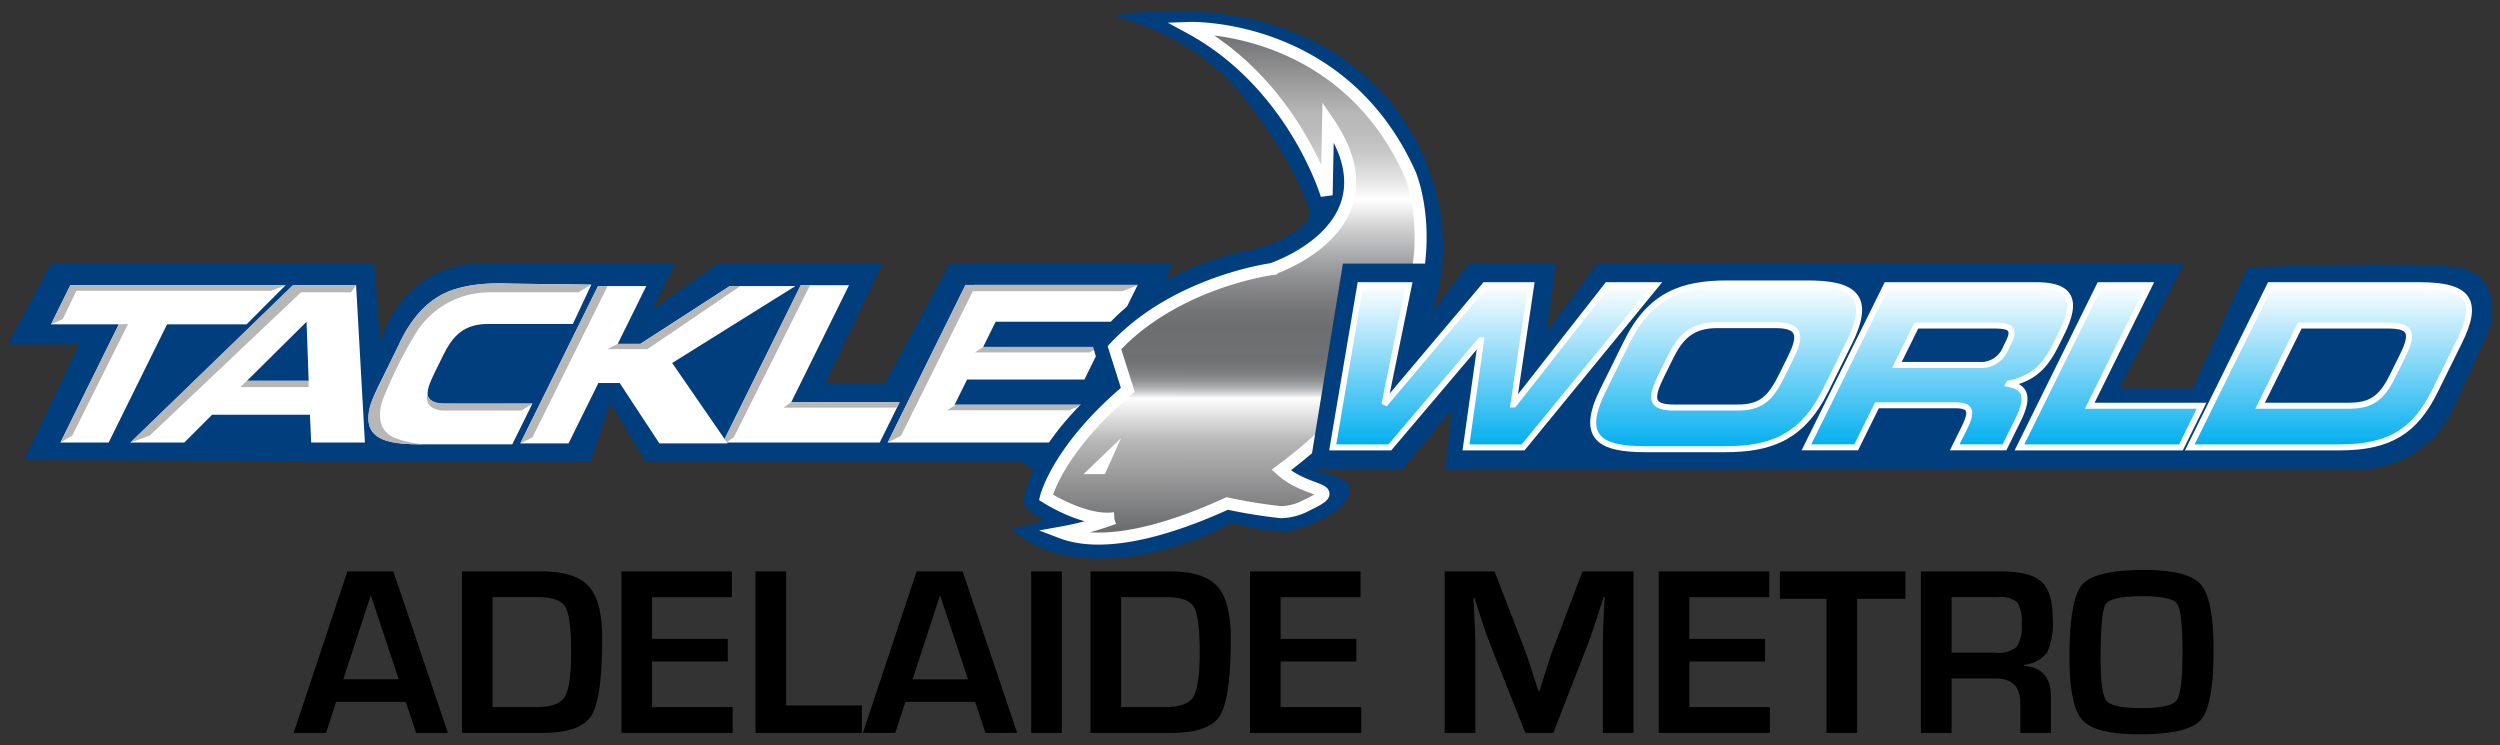 <svg xmlns="http://www.w3.org/2000/svg" xmlns:xlink="http://www.w3.org/1999/xlink" width="322" height="96" viewBox="0 0 322 96"><rect x="0" y="0" width="322" height="96" fill="#333333" stroke="none"/><defs><style>.a{fill:#003e7e;}.b{fill:#fff;}.c{fill:#b8b7b7;}.d{fill:none;}.e,.f,.g,.h,.i,.j{stroke:#fff;}.e,.f,.g,.h,.j{stroke-width:0.775px;}.e{fill:url(#a);}.f{fill:url(#b);}.g{fill:url(#c);}.h{fill:url(#d);}.i{stroke-width:1.55px;fill:url(#e);}.j{fill:url(#f);}</style><linearGradient id="a" x1="222.328" y1="36.507" x2="222.328" y2="57.854" gradientUnits="userSpaceOnUse"><stop offset="0" stop-color="#fff"/><stop offset="1" stop-color="#00aeef"/></linearGradient><linearGradient id="b" x1="249.642" y1="36.737" x2="249.642" y2="57.622" xlink:href="#a"/><linearGradient id="c" x1="271.832" y1="36.737" x2="271.832" y2="57.622" xlink:href="#a"/><linearGradient id="d" x1="300.024" y1="36.737" x2="300.024" y2="57.622" xlink:href="#a"/><linearGradient id="e" x1="148.612" y1="-185.391" x2="167.703" y2="-248.333" gradientTransform="translate(70.458 289.913) rotate(-16.877)" gradientUnits="userSpaceOnUse"><stop offset="0" stop-color="#6d6e70"/><stop offset="0.022" stop-color="#6d6e70"/><stop offset="0.191" stop-color="#b8b7b7"/><stop offset="0.275" stop-color="#fff"/><stop offset="0.281" stop-color="#e3e3e4"/><stop offset="0.289" stop-color="#c4c4c5"/><stop offset="0.298" stop-color="#a8a9aa"/><stop offset="0.309" stop-color="#929395"/><stop offset="0.321" stop-color="#818284"/><stop offset="0.336" stop-color="#767778"/><stop offset="0.357" stop-color="#6f7072"/><stop offset="0.416" stop-color="#6d6e70"/><stop offset="0.448" stop-color="#747577"/><stop offset="0.493" stop-color="#878789"/><stop offset="0.547" stop-color="#a5a6a7"/><stop offset="0.607" stop-color="#d0d0d1"/><stop offset="0.663" stop-color="#fff"/><stop offset="0.707" stop-color="#e2e2e2"/><stop offset="0.752" stop-color="#cbcaca"/><stop offset="0.795" stop-color="#bdbcbc"/><stop offset="0.831" stop-color="#b8b7b7"/><stop offset="0.994" stop-color="#6d6e70"/></linearGradient><linearGradient id="f" x1="192.465" y1="36.737" x2="192.465" y2="57.622" xlink:href="#a"/></defs><title>logo--black</title><path d="M53.594,94.4,52.268,90.4H43.291L42,94.4H37.82l6.919-20.8h5.929l7.026,20.8ZM47.757,76.655,44.221,87.492h7.133l-3.6-10.837Zm28.41,15.523q-1.4,2.219-6.325,2.218H59.493v-20.8H69.72q4.359,0,6.1,1.905t1.745,6.676q0,7.788-1.4,10ZM72.814,78.164q-.747-1.249-3.506-1.25H63.44V91.073h5.624q2.837,0,3.666-1.3t.831-5.754q0-4.6-.747-5.853ZM94.365,91.073V94.4H80.038v-20.8H94.273v3.322H83.985v5.365H93.74v2.912H83.985v5.882ZM97.306,94.4v-20.8h3.948V90.86h9.755V94.4Zm29.614,0L125.594,90.4h-8.977l-1.3,3.993h-4.176l6.919-20.8h5.929l7.026,20.8Zm-5.837-17.741-3.536,10.837h7.133l-3.6-10.837ZM132.819,94.4v-20.8h3.947V94.4Zm24.309-2.218q-1.4,2.219-6.325,2.218H140.455v-20.8h10.226q4.36,0,6.1,1.905t1.745,6.676q0,7.788-1.4,10Zm-3.353-14.014q-.746-1.249-3.5-1.25H144.4V91.073h5.624q2.835,0,3.666-1.3t.83-5.754q0-4.6-.747-5.853Zm21.552,12.909V94.4H161v-20.8h14.235v3.322H164.947v5.365H174.7v2.912h-9.755v5.882ZM206.45,94.4V83.057q0-1.358.075-3.079l.077-1.555.076-1.539h-.122l-.472,1.448-.458,1.447q-.639,1.952-.99,2.881L200.063,94.4h-3.6l-4.619-11.644q-.381-.961-1.006-2.881l-.472-1.448L189.9,76.99h-.121l.076,1.509.076,1.525q.091,1.769.091,3.033V94.4h-3.947v-20.8H192.5l3.718,9.632q.382,1.006,1.006,2.881l.457,1.448.473,1.433h.138l.441-1.433.457-1.433q.564-1.814.976-2.865l3.658-9.663H210.4V94.4Zm21.52-3.323V94.4H213.643v-20.8h14.236v3.322H217.591v5.365h9.754v2.912h-9.754v5.882ZM239.2,77.127V94.4h-3.948V77.127h-6V73.592h16.171v3.535Zm24.47,6.905a4.285,4.285,0,0,1-2.965,1.6v.137q3.46.215,3.46,4.04V94.4h-3.947V90.6q0-3.216-3.171-3.216h-5.685V94.4h-3.947v-20.8h10.257q3.826,0,5.274,1.326t1.448,4.8a8.9,8.9,0,0,1-.724,4.313Zm-3.856-6.47a3.426,3.426,0,0,0-2.507-.648h-5.945v7.149h5.67a3.677,3.677,0,0,0,2.691-.725,4.5,4.5,0,0,0,.662-2.9,4.767,4.767,0,0,0-.571-2.873ZM283.472,92.72q-1.639,1.859-7.934,1.859-5.668,0-7.331-1.836t-1.661-8.086q0-7.437,1.63-9.343t8-1.9q5.67,0,7.3,1.882t1.631,8.421q0,7.149-1.638,9.008Zm-3.064-14.975q-.695-.953-4.534-.953-3.978,0-4.649,1.021t-.671,7.073q0,4.481.785,5.4t4.626.915q3.674,0,4.405-1.03t.731-6.241q0-5.228-.693-6.18Z"/><path class="a" d="M173.892,29.222c4.837,10.9,9.237,12.721,9.237,12.721l6.083-8.037h11.21L199.19,42.73l6.592-8.824h75.541L272.95,50.034h9.471l7.1-15.616s21.063-.768,26.951,0,4.351,7.424,4.351,7.424-1.534,3.84-5.12,11.263-12.031,7.424-12.031,7.424h-117.5l.767-7.68-6.4,7.68H168.148s-6.666-10.021-7.689-9.509,7,14.8,4.219,13.74c-5.9-2.244-3.66-2.007-12.612-.647-13.53,2.057-20.223-4.606-20.223-4.606H83.205L78.6,51.826l-2.561,7.681L3.078,59.25l7.115-14.908H1L6.582,33.948H48.2l.743,9.994c3.965-11.27,14.018-9.994,14.018-9.994h24l-2.919,5.9,8.437-5.9h21.174l-7.4,15.52,7.694-.054,8.35-15.466h28.76s-6.222,13.579-1.18,11.282c6.34-2.256,17.012-2.357,19.775-2.508s2.771-15.058,2.771-15.058Z"/><path class="b" d="M37.778,36.737h8.087L47,57H40.082l-.163-3.585H27.324L23.735,57H16.794ZM31.805,49.051h7.95l-.27-7.612Z"/><path class="b" d="M63.989,57.226H53.968c-5.6,0-8.237-1.4-5.305-7.333l2.987-6.046c2.931-5.935,6.954-7.334,12.551-7.334l11.962.15-2.376,5.056H62.974c-3.275,0-4.651,1.537-5.9,4.058L56,47.96c-1.451,2.939-1.389,4.059,1.549,4.059H68.557l-2.577,5.21Z"/><path class="b" d="M77.028,36.846H83.24l-3.677,7.445h2.91l11.516-7.445h8.454L86.575,46.754l7.143,10.358H84.929L79.816,49.33H77.074l-3.846,7.782H67.013Z"/><path class="b" d="M103.136,36.737h6.215L101.912,51.8H115.88L113.307,57H93.125Z"/><path class="b" d="M124.346,36.737h22.168l-2.323,4.7H128.238l-1.605,3.247h15.113l-2.072,4.2H124.558l-1.606,3.246h16.321L136.866,57H114.334Z"/><path class="b" d="M9.06,36.737H36.786l-5.03,5.037H21.518L13.993,57H7.782L15.3,41.774H6.571Z"/><polygon class="c" points="7.782 57.003 9.309 56.102 16.495 41.738 15.304 41.774 7.782 57.003"/><polygon class="c" points="6.571 41.774 8.078 41.1 9.845 37.454 34.949 37.454 36.786 36.737 9.06 36.737 6.571 41.774"/><polygon class="c" points="16.794 57.003 19.286 56.099 38.763 37.655 45.213 37.655 45.865 36.737 37.687 36.737 16.794 57.003"/><polygon class="c" points="31.805 49.051 30.946 49.853 39.755 49.853 39.755 49.051 31.805 49.051"/><path class="c" d="M76.163,36.663l-1.694.992h-11.5a11.1,11.1,0,0,0-9.284,5.054,54.086,54.086,0,0,0-4.173,8.265s-2.026,4.174,1.529,5.5a13.766,13.766,0,0,0,3.516.744,21.589,21.589,0,0,1-2.531-.065c-1.488-.119-3.873-.39-4.464-2.35a5.4,5.4,0,0,1,.474-3.5l3.4-7.068s2.164-5.392,6.9-6.916a21.523,21.523,0,0,1,7.794-.778Z"/><path class="c" d="M68.557,52.019l-1.372.858H56.953s-2.382-.062-1.939-2.211c0,0,.1,1.234,1.928,1.27s11.617,0,11.617,0Z"/><polygon class="c" points="67.013 57.112 68.578 56.327 78.262 36.844 77.028 36.844 67.013 57.112"/><polygon class="c" points="79.563 44.291 78.207 44.972 83.383 44.972 95.353 36.844 94.017 36.844 82.473 44.291 79.563 44.291"/><polygon class="c" points="104.344 36.719 103.136 36.719 93.297 56.563 93.635 56.958 94.535 56.281 104.344 36.719"/><polygon class="c" points="101.912 51.796 100.905 52.505 115.448 52.505 115.88 51.796 101.912 51.796"/><polygon class="c" points="114.334 57.003 116.047 56.128 125.706 36.688 124.346 36.688 114.334 57.003"/><polygon class="c" points="126.633 44.686 125.58 45.397 140.288 45.397 141.746 44.686 126.633 44.686"/><polygon class="c" points="125.592 36.674 124.128 37.507 144.597 37.507 146.63 36.674 125.592 36.674"/><polygon class="c" points="123.108 52.134 121.981 52.845 137.721 52.845 139.285 52.134 123.108 52.134"/><line class="d" x1="16.409" y1="66.907" x2="53.803" y2="29.513"/><path class="e" d="M209.531,44.066c3.02-6.117,7.166-7.559,12.937-7.559h10.271c5.768,0,8.487,1.442,5.466,7.559l-3.078,6.23c-3.021,6.118-7.166,7.558-12.936,7.558h-10.27c-5.77,0-8.492-1.44-5.468-7.558Zm4.48,4.238c-1.5,3.031-1.431,4.186,1.6,4.186H223.8c3.03,0,4.235-1.155,5.733-4.186l1.11-2.248c1.282-2.6,1.431-4.183-1.944-4.183h-7.5c-3.376,0-4.795,1.586-6.077,4.183Z"/><path class="f" d="M242.988,36.737h19.329c4.933,0,5.049,2.453,3.2,6.2l-.657,1.326c-1.381,2.8-2.828,4.441-6.114,5.136l-.028.055c1.735.347,2.906,1.184,1.209,4.618l-1.752,3.546h-6.405l1.241-2.508c1.084-2.193.806-2.912-1.185-2.912H241.754l-2.681,5.42h-6.405Zm1.331,10.269h10.586a3.433,3.433,0,0,0,3.449-2.191l.343-.693c.912-1.846.161-2.193-1.859-2.193H246.827Z"/><path class="g" d="M270.424,36.737h6.406l-7.669,15.522h14.395l-2.65,5.363h-20.8Z"/><path class="h" d="M292.364,36.737h19.329c6.405,0,7.614,2.1,5.063,7.271l-3.136,6.346c-2.552,5.165-5.843,7.268-12.247,7.268H282.046ZM291.1,52.259h11.365c2.742,0,4.194-.78,5.662-3.751l1.4-2.827c1.468-2.973.786-3.752-1.955-3.752H296.205Z"/><path class="a" d="M142.135,49.428s-9.073,7.108-10.338,15.288c0,0,.422,1.18,2.782,2.36l-4.222,1.038s4.136,4.878,14.762,3.614c8.771-1.266,13.347-4.4,13.347-4.4s5.442,1.353,7.382,1.1a17.915,17.915,0,0,0,6.28-2.671c1.1-.843,2.425-2.768,1.415-3.611s-4.89-1.733-4.89-1.733,10.857-5.648,16.039-21.038S178.254-2.867,143.234,2c0,0,9.737,2.041,16.018,9.421s9.893,15.546,9.422,16.488-2.983,3.456-8.166,4.4c-3.583.652-14.447,3.926-19.786,12.092"/><path class="i" d="M143.481,66.754c-3.813.5-8.766-2.7-8.766-2.7s1.441-6.136,10.547-13.843l-1.723-5.427c7.888-8.474,20.223-10.12,20.223-10.12S180.4,29.3,171.06,15.67l-.191,9.464s-4.243-14.29-17.59-21.532c0,0,19.633-.648,28.343,18.826,0,0,8.382,19.5-16.6,38.119,3.438,3.094,8.223,2.171,3.4,4.468a7.5,7.5,0,0,1-3.44.952,68.211,68.211,0,0,1-6.924-1.119c-5.414,2.481-15.041,6.14-21.338,3.742a39.565,39.565,0,0,0,6.757-1.836Z"/><polygon class="a" points="168.653 60.415 172.966 33.954 184.084 33.954 182.823 43.258 168.653 60.415"/><path class="j" d="M175.194,36.737h6.26l-3.141,15.349h0l12.949-15.349h5.945l-2.276,15.349h.059l12.024-15.349h6.261l-17.1,20.885H188.82l1.939-13.787h-.06L179.012,57.622h-7.357Z"/><polygon class="b" points="139.555 61.07 142.314 61.07 144.384 56.435 139.555 61.07"/></svg>
